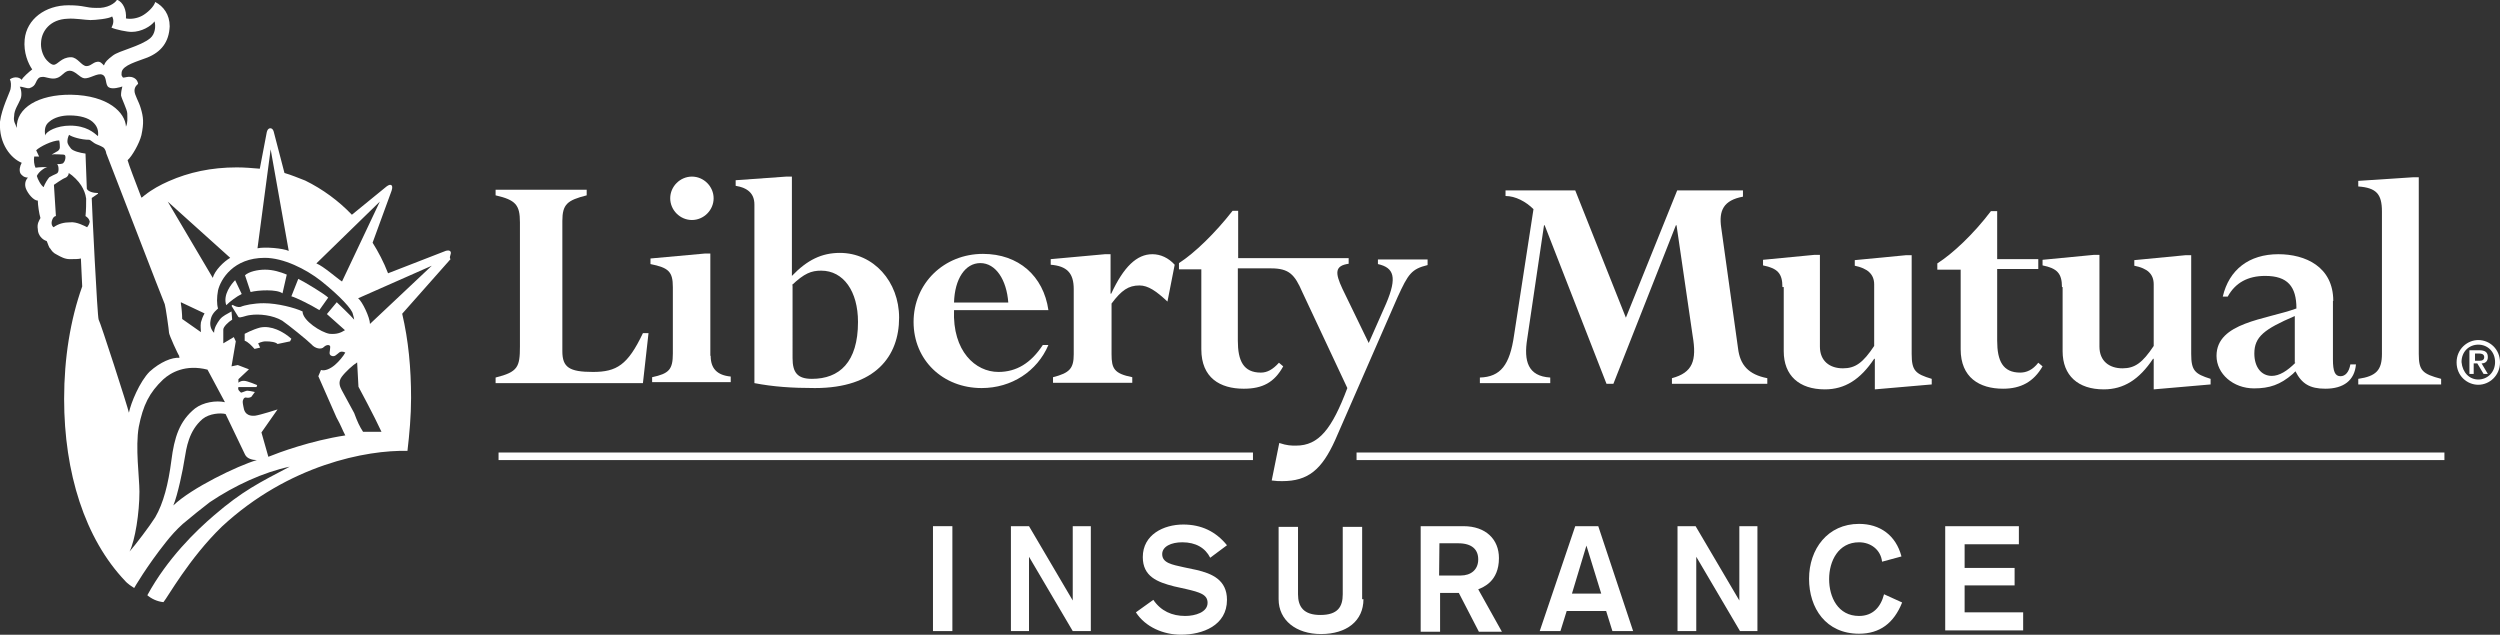 <svg xmlns:x="ns_extend;" xmlns:i="ns_ai;" xmlns:graph="ns_graphs;" xmlns="http://www.w3.org/2000/svg" xmlns:xlink="http://www.w3.org/1999/xlink" version="1.1" id="Layer_1" x="0px" y="0px" viewBox="0 0 760.2 193" style="enable-background:new 0 0 760.2 193;" xml:space="preserve"><rect x="0" y="0" width="760.2" height="193" fill="#333333" stroke="none"/> <style type="text/css"> .st0{fill:#FFFFFF;} </style>  <g> <path class="st0" d="M171,106.8c0,4.9,2.1,6.3,9.3,6.3s10.6-2.1,15.2-11.8h1.7l-1.7,15.2h-44.8v-1.7c6.8-1.7,7.4-3.2,7.4-9.5V67.6 c0-5.3-1.3-6.8-7.4-8.2v-1.7h27.7v1.7c-5.9,1.5-7.4,2.7-7.4,7.8V106.8z"> </path> <path class="st0" d="M216.1,108.2c0,3.8,1.9,5.9,6.1,6.3v1.7h-23.9v-1.5c5.1-1.1,6.3-2.3,6.3-7.2V87.3c0-4.7-1.3-5.9-6.8-7v-1.7 l16.5-1.5h1.7V108.2z M210.4,53.7c3.6,0,6.6,3,6.6,6.6c0,3.6-3,6.6-6.6,6.6c-3.6,0-6.6-3-6.6-6.6C203.8,56.7,206.8,53.7,210.4,53.7 "> </path> <path class="st0" d="M240.8,86.7c3.8-3.6,5.9-4.4,8.9-4.4c6.8,0,11.2,6.3,11.2,15.6c0,12.3-5.7,17.3-14,17.3 c-4.4,0-5.9-1.9-5.9-6.3V86.7H240.8z M240.8,53.7h-1.7l-15.4,1.1v1.7c3.6,0.6,5.7,2.3,5.7,5.7v54.3c5.7,1.1,11.4,1.5,18.4,1.5 c18.4,0,25.6-9.7,25.6-21.4c0-11-7.8-19.7-18-19.7c-5.5,0-9.9,2.1-14.6,7V53.7z"> </path> <path class="st0" d="M290.1,92c0.2-7.2,3.4-12,8-12c4.7,0,8,5.1,8.5,12H290.1z M318.8,94.3c-1.5-10.4-9.1-17.1-19.9-17.1 c-11.8,0-21.1,8.9-21.1,20.7c0,11.6,8.9,20.1,20.7,20.1c9.1,0,16.9-5.1,20.3-13.1h-1.7c-3.6,5.5-8,8.2-13.5,8.2 c-7,0-14-6.3-13.5-18.8C290.1,94.3,318.8,94.3,318.8,94.3z"> </path> <path class="st0" d="M355,91.7c-3.4-3.2-5.9-4.9-8.5-4.9c-3.4,0-5.5,1.5-8.5,5.5v15.4c0,4.4,0.8,5.9,6.3,7v1.7h-24.1v-1.7 c5.1-1.3,6.3-2.7,6.3-7V87.9c0-4.9-2.1-7-7-7.4v-1.7l16.5-1.5h1.7v12h0.2c3.8-8.2,7.8-12,12.5-12c2.5,0,4.9,1.1,6.8,3.2L355,91.7z"> </path> <path class="st0" d="M419,78.6v1.7c4.9,1.1,5.9,4,2.5,12l-5.3,12l-8-16.5c-2.3-4.9-2.3-7,1.9-7.6v-1.7h-22h-0.6h-11V64.1h-1.7 c-5.3,6.8-11.6,12.9-16.3,15.9v1.9h6.8v24.3c0,8.7,5.7,12,12.9,12c5.7,0,9.3-1.9,12-6.8l-1.3-1.1c-1.9,2.1-3.6,3-5.5,3 c-5.3,0-7-3.6-7-9.7v-22h10.1c5.5,0,7.2,1.9,9.5,7.2l13.7,29.2c-4.7,12.5-8.7,17.5-15.6,17.5c-1.5,0-2.7,0-5.1-0.8l-2.3,11.4 c1.5,0.2,2.1,0.2,3.2,0.2c7.8,0,12-3.4,16.1-12.5l19-43.5c3.2-7,4.2-8.5,9.1-9.7v-1.7H419V78.6z"> </path> <path class="st0" d="M528.5,105.9c0.6,5.1,3.2,8,8.9,9.1v1.7h-29V115c6.3-1.7,7.6-5.3,6.3-12.9l-4.9-33.6h-0.2l-19,48.2h-2.1 l-18.8-48.2h-0.2l-5.1,34.5c-1.1,6.8,0.2,11.4,7,11.8v1.7h-21.4v-1.7c6.3-0.2,9.1-3.8,10.4-12.9l5.9-38.3c-2.3-2.3-5.5-4-8.5-4 v-1.7H479l15.4,38.7l15.6-38.7H530v1.9c-5.9,1.1-7.4,4.2-6.6,9.5L528.5,105.9z"> </path> <path class="st0" d="M542,87.3c0-4.2-1.5-5.7-5.9-6.6v-1.7l15.6-1.5h1.7v27.9c0,4.4,3,6.6,7,6.6c3.8,0,6.1-1.7,9.5-6.8V86.5 c0-3.2-2.1-4.9-5.9-5.7v-1.7l15.6-1.5h1.7v30c0,5.1,1.1,6.1,6.1,7.6v1.7l-17.3,1.5v-9.3h-0.2c-4.2,6.3-8.9,9.3-15,9.3 c-7.8,0-12.5-4.2-12.5-11.6V87.3H542z"> </path> <path class="st0" d="M595.9,82h-6.8v-1.9c4.7-3,11-8.9,16.3-15.9h1.9v14.6h12.5v3h-12.5v21.8c0,6.1,1.7,9.7,7,9.7 c1.9,0,3.8-0.8,5.5-3l1.3,1.1c-2.7,4.7-6.6,6.8-12,6.8c-7.2,0-12.9-3.4-12.9-12V82H595.9z"> </path> <path class="st0" d="M627,87.3c0-4.2-1.5-5.7-5.9-6.6v-1.7l15.6-1.5h1.7v27.9c0,4.4,3,6.6,7,6.6c3.8,0,6.1-1.7,9.5-6.8V86.5 c0-3.2-1.9-4.9-5.9-5.7v-1.7l15.6-1.5h1.7v30c0,5.1,1.1,6.1,5.9,7.6v1.7l-17.3,1.5v-9.3h-0.2c-4.2,6.3-8.9,9.3-15,9.3 c-7.8,0-12.5-4.2-12.5-11.6V87.3H627z"> </path> <path class="st0" d="M698,110.3c-2.5,2.5-4.9,4-7.2,4c-3.2,0-5.3-2.7-5.3-6.8c0-5.1,3-7.4,12.3-11.4v14.2H698z M709.5,91.5 c0-10.4-8.5-14.2-16.7-14.2c-8.9,0-15,4.7-16.9,12.9h1.5c2.3-4.2,6.1-6.3,11.4-6.3c6.8,0,9.5,3.2,9.5,9.9 c-9.3,3.4-24.3,4.2-24.3,14.4c0,5.5,5.1,9.9,11.4,9.9c4.7,0,8-1.1,11.8-4.4l0.8-0.8c1.9,3.8,4.4,5.3,9.1,5.3c5.5,0,8.9-2.5,9.3-7.4 h-1.7c-0.4,2.3-1.5,3.6-3,3.6c-1.7,0-2.3-1.5-2.3-5.1V91.5z"> </path> <path class="st0" d="M724.3,64.3c0-5.3-1.7-7.2-7.2-7.6V55l16.7-1.1h1.7v53.7c0,5.1,1.1,6.1,6.8,7.6v1.7h-25.2v-1.7 c5.5-0.8,7.2-2.7,7.2-7.6V64.3z"> </path> <g> <path class="st0" d="M79.1,99.6c-2.3,0.6-4.7,1.9-4.7,1.9v2.1c1.1,0.4,2.1,1.5,3,2.5l1.7-0.4l-0.6-1.3c0,0,1.1-0.6,2.3-0.6 c1.5,0,3,0.2,3.6,0.8l3.8-0.8l0.4-0.8C86.1,100.8,82.5,98.9,79.1,99.6z"> </path> <path class="st0" d="M71.5,85.2c-1.1,1.1-3.8,4.4-2.7,7.6c1.1-1.1,3.2-2.7,4.7-3.4L71.5,85.2z"> </path> <path class="st0" d="M137,76.5c-0.4-0.6-1.5-0.2-1.5-0.2L118,83.1c-1.3-3.4-3-6.6-4.7-9.3l5.7-15.6c0,0,0.6-1.5,0-1.9 c-0.6-0.4-1.7,0.6-1.7,0.6L107,65.3c-4-4.2-8.9-7.8-14.2-10.4c-2.1-0.8-4.2-1.7-6.3-2.3l-3.2-12.3c0,0-0.2-1.3-1.1-1.3 s-1.1,1.3-1.1,1.3l-2.1,11c-2.3-0.2-4.7-0.4-7-0.4c-7.8,0-14.6,1.5-20.7,4.2c-2.5,1.1-5.1,2.5-7.2,4.2c-0.4,0.2-0.6,0.6-1.1,0.8 c-2.1-5.5-3.8-9.9-4.2-11.4c1.3-1.1,3.6-5.1,4.2-7.6c0.8-3.8,0.6-5.5-0.2-8.2c-0.6-2.1-1.9-4-1.9-5.3c0-1.1,0.6-1.7,1.1-2.1 c-0.2-1.3-1.1-1.9-2.1-2.1c-1.1-0.2-1.7,0.2-2.5,0.2c-0.2-0.4-0.6-0.4-0.4-1.7c0.4-2.1,4.7-3.2,7.8-4.4c4.2-1.7,6.6-4.7,6.8-9.5 c0-3.6-1.9-6.1-4.4-7.4c-0.4,1.5-2.5,3.4-4,4.2s-3.4,1.1-4.9,0.8c0.2-2.5-0.8-4.9-2.7-5.7c-0.6,1.1-3,2.7-6.3,2.5 c-3.4,0-3.6-0.8-8.5-0.8c-7,0-12.7,4.2-13.3,10.4c-0.4,4,1.1,7.4,2.3,9.1c-0.8,0.6-3,2.5-3.2,3.2C6.2,23.7,4.7,23,3,24.1 c0.4,0.8,0.4,1.9,0.2,3C3,28.1,0.5,33,0,37c-0.4,6.8,3.4,11.2,6.6,12.5c-0.6,1.1-0.8,2.3-0.4,3.2c0.4,0.6,1.1,1.3,2.3,1.3 c-0.8,0.8-1.1,2.1-0.6,3.4c0.6,1.5,2.3,3.6,3.6,3.6c0,1.3,0.4,4,0.8,5.3c-0.4,0.8-1.1,1.7-0.8,3.4c0,1.7,1.3,3.2,2.7,3.6 c0.4,0.8,0.6,1.9,1.1,2.3c0.4,0.6,0.8,1.3,2.1,1.9c1.1,0.6,2.3,1.3,3.8,1.3s2.7,0,3.4-0.2c0,0.4,0.2,4.2,0.4,8.5 c-3.6,10.1-5.5,21.8-5.5,34.2c0,22.4,6.3,42.5,18.6,55.4c0,0,0.6,0.8,2.7,2.1c0,0,3.8-6.6,9.7-14c1.5-1.9,3.2-3.8,5.1-5.5 c3-2.5,5.7-4.7,8.2-6.6c7.6-5.1,16.3-9.1,24.3-10.8c-9.3,4.9-14.4,7.4-23,14.8c-5.5,4.7-14.2,13.1-20.3,24.3 c1.3,1.1,3,1.9,4.9,2.1c1.3-1.5,7.8-13.3,17.8-23c20.3-18.8,44-23.3,56.4-23c0.6-5.1,1.1-10.6,1.1-16.1c0-9.1-0.8-17.5-2.7-25.6 L137,78.8C136.4,78.2,137.4,77.2,137,76.5z M115.5,61.3L104,85.6c-1.3-0.8-5.7-4.7-7.8-5.5L115.5,61.3z M82.3,45.4l5.5,30.9 c-1.7-0.8-7.2-1.3-9.5-0.8L82.3,45.4z M70,78.4c-1.9,1.1-4.7,3.8-5.3,6.1L51,61.3L70,78.4z M61.1,101l-5.7-4 c0-1.3-0.2-3.6-0.4-4.7c0-0.2,0-0.4,0-0.4l7.2,3.4c-0.6,1.1-0.8,1.7-1.1,2.7C60.9,99.4,61.1,100,61.1,101z M12.5,12.7 c0.2-3.2,2.7-6.8,8-7c2.3-0.2,5.5,0.4,7,0.4s5.7-0.4,6.6-1.1c0.6,1.1,0.4,2.3-0.2,3.4c1.3,0.6,4.7,1.3,6.1,1.3c3,0,5.9-1.7,7-3.2 c0.4,1.5,0.2,3.8-1.3,5.1c-3,2.5-9.5,3.8-11.4,5.3c-1.7,1.3-2.3,1.9-2.7,3c-0.6-0.6-1.1-1.3-2.1-1.1c-1.3,0.2-1.9,1.3-3.2,1.3 c-1.5,0-2.7-2.7-4.7-2.7c-3,0-4,2.3-5.3,2.3c-0.8,0-2.1-1.3-2.5-1.9C12.9,16.5,12.3,14.6,12.5,12.7z M5.1,38.9 C4.7,37.6,4,37,4.3,35.3c0-1.9,1.3-3.6,1.9-5.1C6.8,29,6.4,26.8,6,26.4c0.6-0.2,2.1,0.6,3,0.4c1.1-0.4,1.5-0.8,1.9-1.7 s0.8-1.7,1.9-1.7c0.8-0.2,2.7,0.8,4.2,0.4c1.9-0.4,2.5-2.3,4.2-2.3c1.7,0,3,2.1,4.4,2.3c1.7,0.2,4-1.7,5.5-1.1 c1.5,0.6,0.8,3,1.9,3.8s3.6,0,4.2-0.2c-0.2,0.8-0.4,1.7-0.4,2.7c0.2,1.1,1.9,4.4,1.9,5.5c0,1.5,0.2,2.7-0.4,4 c-0.2-4.2-5.3-9.5-16.7-9.7C11.7,28.7,4.9,32.8,5.1,38.9z M29.8,41.4c-1.3-1.1-3.6-3.2-8.5-3.2c-4,0-7.2,1.7-7.6,3 c-0.2-1.9,0-3.2,1.3-4.2c1.5-1.3,3.8-1.9,6.1-1.9c3.4,0,5.7,0.8,7,1.9C29.6,38.3,30,39.7,29.8,41.4z M15,53.9 c-0.4,0.4-1.5,2.1-1.7,3c-0.8-0.4-1.9-2.5-2.1-3.4c0.6-1.3,2.3-2.5,3.2-2.7c-0.8,0-2.3,0-3.6,0.2c-0.4-0.8-0.6-2.3-0.4-3.4h1.5 L11,45.7c1.1-1.1,4.9-3,7-3c0.2,0.8,0.2,1.7,0.2,2.1s-0.2,0.8-0.6,1.1c-0.4,0.2-1.9,1.1-1.9,1.1c0.8-0.2,2.7,0,3.4,0 c0.6,0,0.8,0.2,0.8,0.8s-0.2,1.3-0.6,1.7c-0.2,0.4-1.3,0.4-1.9,0.4c0.4,0.6,0.4,1.1,0.4,1.7s-0.2,1.1-0.8,1.3 C16.5,53.1,15.7,53.5,15,53.9z M26.5,69.1c-0.8-0.4-3.2-1.7-5.1-1.5c-1.9,0-3.6,0.4-5.1,1.5c-0.6-0.4-0.8-1.3-0.4-2.3 c0.4-1.1,1.1-1.1,1.1-1.1l-0.6-9.5c0,0,2.7-1.9,3.4-2.1c0.6-0.2,1.1-0.8,1.1-1.5c1.3,0.8,3,2.5,3.8,3.8c0.8,1.3,1.3,2.5,1.5,4 c0,1.5,0,3.4-0.2,5.3c0.6,0.4,1.1,0.8,1.3,1.7C27.1,68.3,26.9,68.5,26.5,69.1z M30,97.2c-0.4-0.6-2.1-35.5-2.1-36.8l0,0 c0-0.1,0-0.2,0-0.2l1.9-1.3v-0.2c-1.3,0-3-0.4-3.4-1.3L26,46.7c-1.7-0.2-3.8-0.8-4.4-1.5c-0.5-0.7-1.1-1.3-1.1-2.2 c0-0.5,0.1-1.2,0.5-2c0.8,0.6,3.6,1.5,6.1,1.5c0.4,0,1.5,1.1,2.1,1.3c0.6,0.2,1.9,0.8,2.3,1.1s0.8,1.3,0.8,1.7 c0.2,0.4,17.5,45.4,17.8,45.9c0.2,0.4,1.3,8,1.3,8.7c0,0.6,2.7,6.6,3.2,7.2c-0.1,0-0.2,0-0.2,0c0.1,0.2,0.2,0.3,0.2,0.4 c-2.3-0.2-5.9,1.3-9.1,4.2c-3,3-5.7,9.5-6.3,12.5C38.9,123.9,30.5,97.9,30,97.2z M47.2,157.3c-1.7,2.7-6.1,8.5-7.8,10.4 c1.7-3.4,3-11.8,3-18.2c0-4.2-1.3-13.5-0.2-19.7c1.3-6.6,3.2-10.4,7.4-14.4c2.3-2.1,6.8-4.7,13.5-3l5.3,9.9 c-2.7-0.6-6.6,0-9.1,1.9c-4.7,3.8-6.3,8.7-7.2,15.9C51.2,147.1,49.7,153,47.2,157.3z M52.7,153.7c1.3-3,3-11.2,3.4-14 c0.6-3.6,1.3-8.7,5.5-12.3c2.1-1.7,5.5-1.9,7-1.5l5.9,12.3c0.6,1.3,2.3,1.7,3.6,1.7C72.3,141.6,58.2,148.4,52.7,153.7z M81.6,138.9l-2.1-7.4l4.9-7c0,0-5.3,1.7-6.8,1.9c-0.4,0-2.7,0.4-3.4-1.9c0,0-0.4-1.7-0.4-2.3c0-0.6,0.4-1.5,1.1-1.3 c0.8,0.2,1.5-0.2,1.5-0.2l1.1-1.5c-0.8-0.2-1.9-0.4-2.3-0.4s-1.1,0.4-1.9,0.6c-0.4-0.4-1.1-0.8-0.8-1.7h4.4H78l0.2-0.6 c0,0-3-1.3-4-1.3c-1.3,0-1.7,0.6-1.7,0.6v-1.1l3.2-3l-3.4-1.3l-1.9,0.4l1.3-7.6l-0.6-1.3l-3.2,1.9v-4.2c0-0.8,1.5-2.3,2.7-3 l-0.2-2.5c-1.3,0.8-2.7,1.3-3.6,2.5c-0.8,1.1-1.7,2.5-1.7,4c-1.1-1.1-1.3-2.5-1.1-3.6c0.2-1.5,0.8-2.5,2.3-3.8 c-0.4-1.3-0.4-3.4,0-5.5c0.8-3.4,4.7-9.9,14.2-9.9c5.7,0,12.5,3.4,17.1,7c5.9,4.7,9.5,8.7,9.7,10.1c0.2,0.6,0.4,1.5,0.4,1.7 c-0.6-0.8-5.3-5.3-5.3-5.3l-3,3.6l5.5,4.9c-1.3,0.8-2.5,1.3-4.7,1.1c-2.5-0.4-8.2-4-8.2-6.8c-2.3-1.1-7.6-2.5-11.8-2.5 c-3,0-5.9,0.6-7,1.1c-1.1,0.2-1.7-0.2-2.5-0.6L70.4,93l2.1,3.4c0.6,0.4,1.9-0.4,3.6-0.6c2.7-0.4,6.8,0,9.7,1.7 c1.9,1.3,7.6,5.9,8.9,7.2c1.1,1.3,3,1.7,3.8,0.8c0.8-0.8,2.1-0.8,1.9,0.2c0,1.1-0.6,2.1,0.4,2.5s1.5-0.4,2.1-0.8 c0.6-0.6,1.3-0.6,2.1-0.2c-0.6,1.1-1.9,2.7-3.2,3.8c-1.3,1.1-3,1.9-4.2,1.5l-0.8,1.9l5.5,12.5c1.5,2.7,1.7,3.6,2.7,5.5 C94.5,134,84.8,137.6,81.6,138.9z M110.4,131.3c-1.1-1.7-1.7-3-2.7-5.7c0,0-3.2-5.9-3.8-7s-1.1-2.5,0-4s3.4-3.6,4.7-4.4l0.4,7.4 c0,0,4.9,9.1,7,13.7C114,131.3,112.1,131.3,110.4,131.3z M112.5,98.5c0-1.9-2.3-6.8-3.6-7.8l22.4-9.9L112.5,98.5z"> </path> <path class="st0" d="M99.8,90.5c-1.1-1.1-7.4-4.9-9.1-5.7l-2.1,5.3c1.5,0.4,6.1,2.7,8.5,4.2L99.8,90.5z"> </path> <path class="st0" d="M85.9,89.2l1.3-5.7c-1.9-0.8-4.2-1.5-6.6-1.5c-2.3,0-4.9,0.6-6.1,1.7l1.7,5.1C78.5,88.2,84.2,87.9,85.9,89.2z "> </path> </g> <path class="st0" d="M753.6,103.4c3.4,0,6.6,2.7,6.6,6.8c0,4-3.2,6.8-6.6,6.8s-6.6-2.7-6.6-6.8S750.3,103.4,753.6,103.4 M753.6,115.4c2.7,0,5.1-2.1,5.1-5.3c0-3.2-2.3-5.3-5.1-5.3s-5.1,2.1-5.1,5.3C748.8,113.3,750.9,115.4,753.6,115.4 M751.1,106.5 h2.7c1.9,0,2.7,0.6,2.7,2.1c0,1.3-0.8,1.9-1.9,1.9l1.9,3.2h-1.3l-1.9-3.2h-1.1v3.2h-1.3V106.5z M752.6,109.7h1.3 c0.8,0,1.5-0.2,1.5-1.1s-0.8-1.1-1.5-1.1h-1.3V109.7z"> </path> <rect x="151.6" y="137.6" class="st0" width="229.4" height="2.3"> </rect> <rect x="412.5" y="137.6" class="st0" width="330.8" height="2.3"> </rect> <g> <path class="st0" d="M283.7,160h5.9v31.9h-5.9V160z"> </path> <path class="st0" d="M307.4,160h5.5l13.3,22.6l0,0V160h5.5v31.9h-5.5l-13.3-22.6l0,0v22.6h-5.5V160z"> </path> <path class="st0" d="M350.7,182.4c2.3,3.4,5.7,4.9,9.7,4.9c3,0,6.8-1.1,6.8-4c0-2.5-2.3-3.2-6.6-4.2l-3.6-0.8 c-5.1-1.3-9.5-3-9.5-8.9c0-6.8,6.3-9.9,12.3-9.9c5.5,0,9.9,2.1,13.3,6.3l-5.1,3.8c-1.5-3-4.4-4.7-8.5-4.7c-3.4,0-6.1,1.3-6.1,3.6 c0,2.7,3,3.2,6.6,4l3.8,0.8c4.7,1.1,9.3,3,9.3,9.1c0,7.8-7.4,10.6-14,10.6c-5.3,0-10.8-2.3-13.7-6.8L350.7,182.4z"> </path> <path class="st0" d="M414.6,182.2c0,6.6-5.1,10.6-12.9,10.6c-7.6,0-12.9-4.2-12.9-10.6v-22h5.9v20.5c0,3.8,1.7,6.3,6.8,6.3 c5.3,0,6.8-2.5,6.8-6.3v-20.5h5.9v22H414.6z"> </path> <path class="st0" d="M431.7,160H445c6.8,0,10.8,4,10.8,9.7c0,7.2-4.9,8.9-6.3,9.5l7.2,12.9h-7l-6.1-11.8h-5.7v11.8h-5.9V160H431.7 z M437.6,175h6.6c3,0,5.3-1.7,5.3-4.9c0-3-1.9-4.9-6.1-4.9h-5.7L437.6,175L437.6,175z"> </path> <path class="st0" d="M479,160h7l10.6,31.9h-6.3l-1.9-6.1h-12l-1.9,6.1h-6.3L479,160z M482.4,165.9L482.4,165.9l-4.4,14.6h8.9 L482.4,165.9z"> </path> <path class="st0" d="M510.1,160h5.5l13.3,22.6l0,0V160h5.5v31.9h-5.3l-13.3-22.6l0,0v22.6h-5.7V160z"> </path> <path class="st0" d="M572.3,170.8c-0.4-3.6-3.4-5.9-7-5.9c-6.3,0-9.1,5.7-9.1,11.2s2.7,11.2,9.1,11.2c4.2,0,6.6-2.7,7.6-6.6 l5.5,2.5c-2.5,6.3-6.8,9.5-13.1,9.5c-10.1,0-15.2-7.8-15.2-16.7c0-9.1,5.7-16.7,15.2-16.7c6.3,0,11.2,3.4,12.9,9.9L572.3,170.8z"> </path> <path class="st0" d="M591.3,160h22.6v5.5h-16.5v7.2h15.2v5.3h-15.2v8.2h17.8v5.5h-23.7V160H591.3z"> </path> </g> </g> </svg>